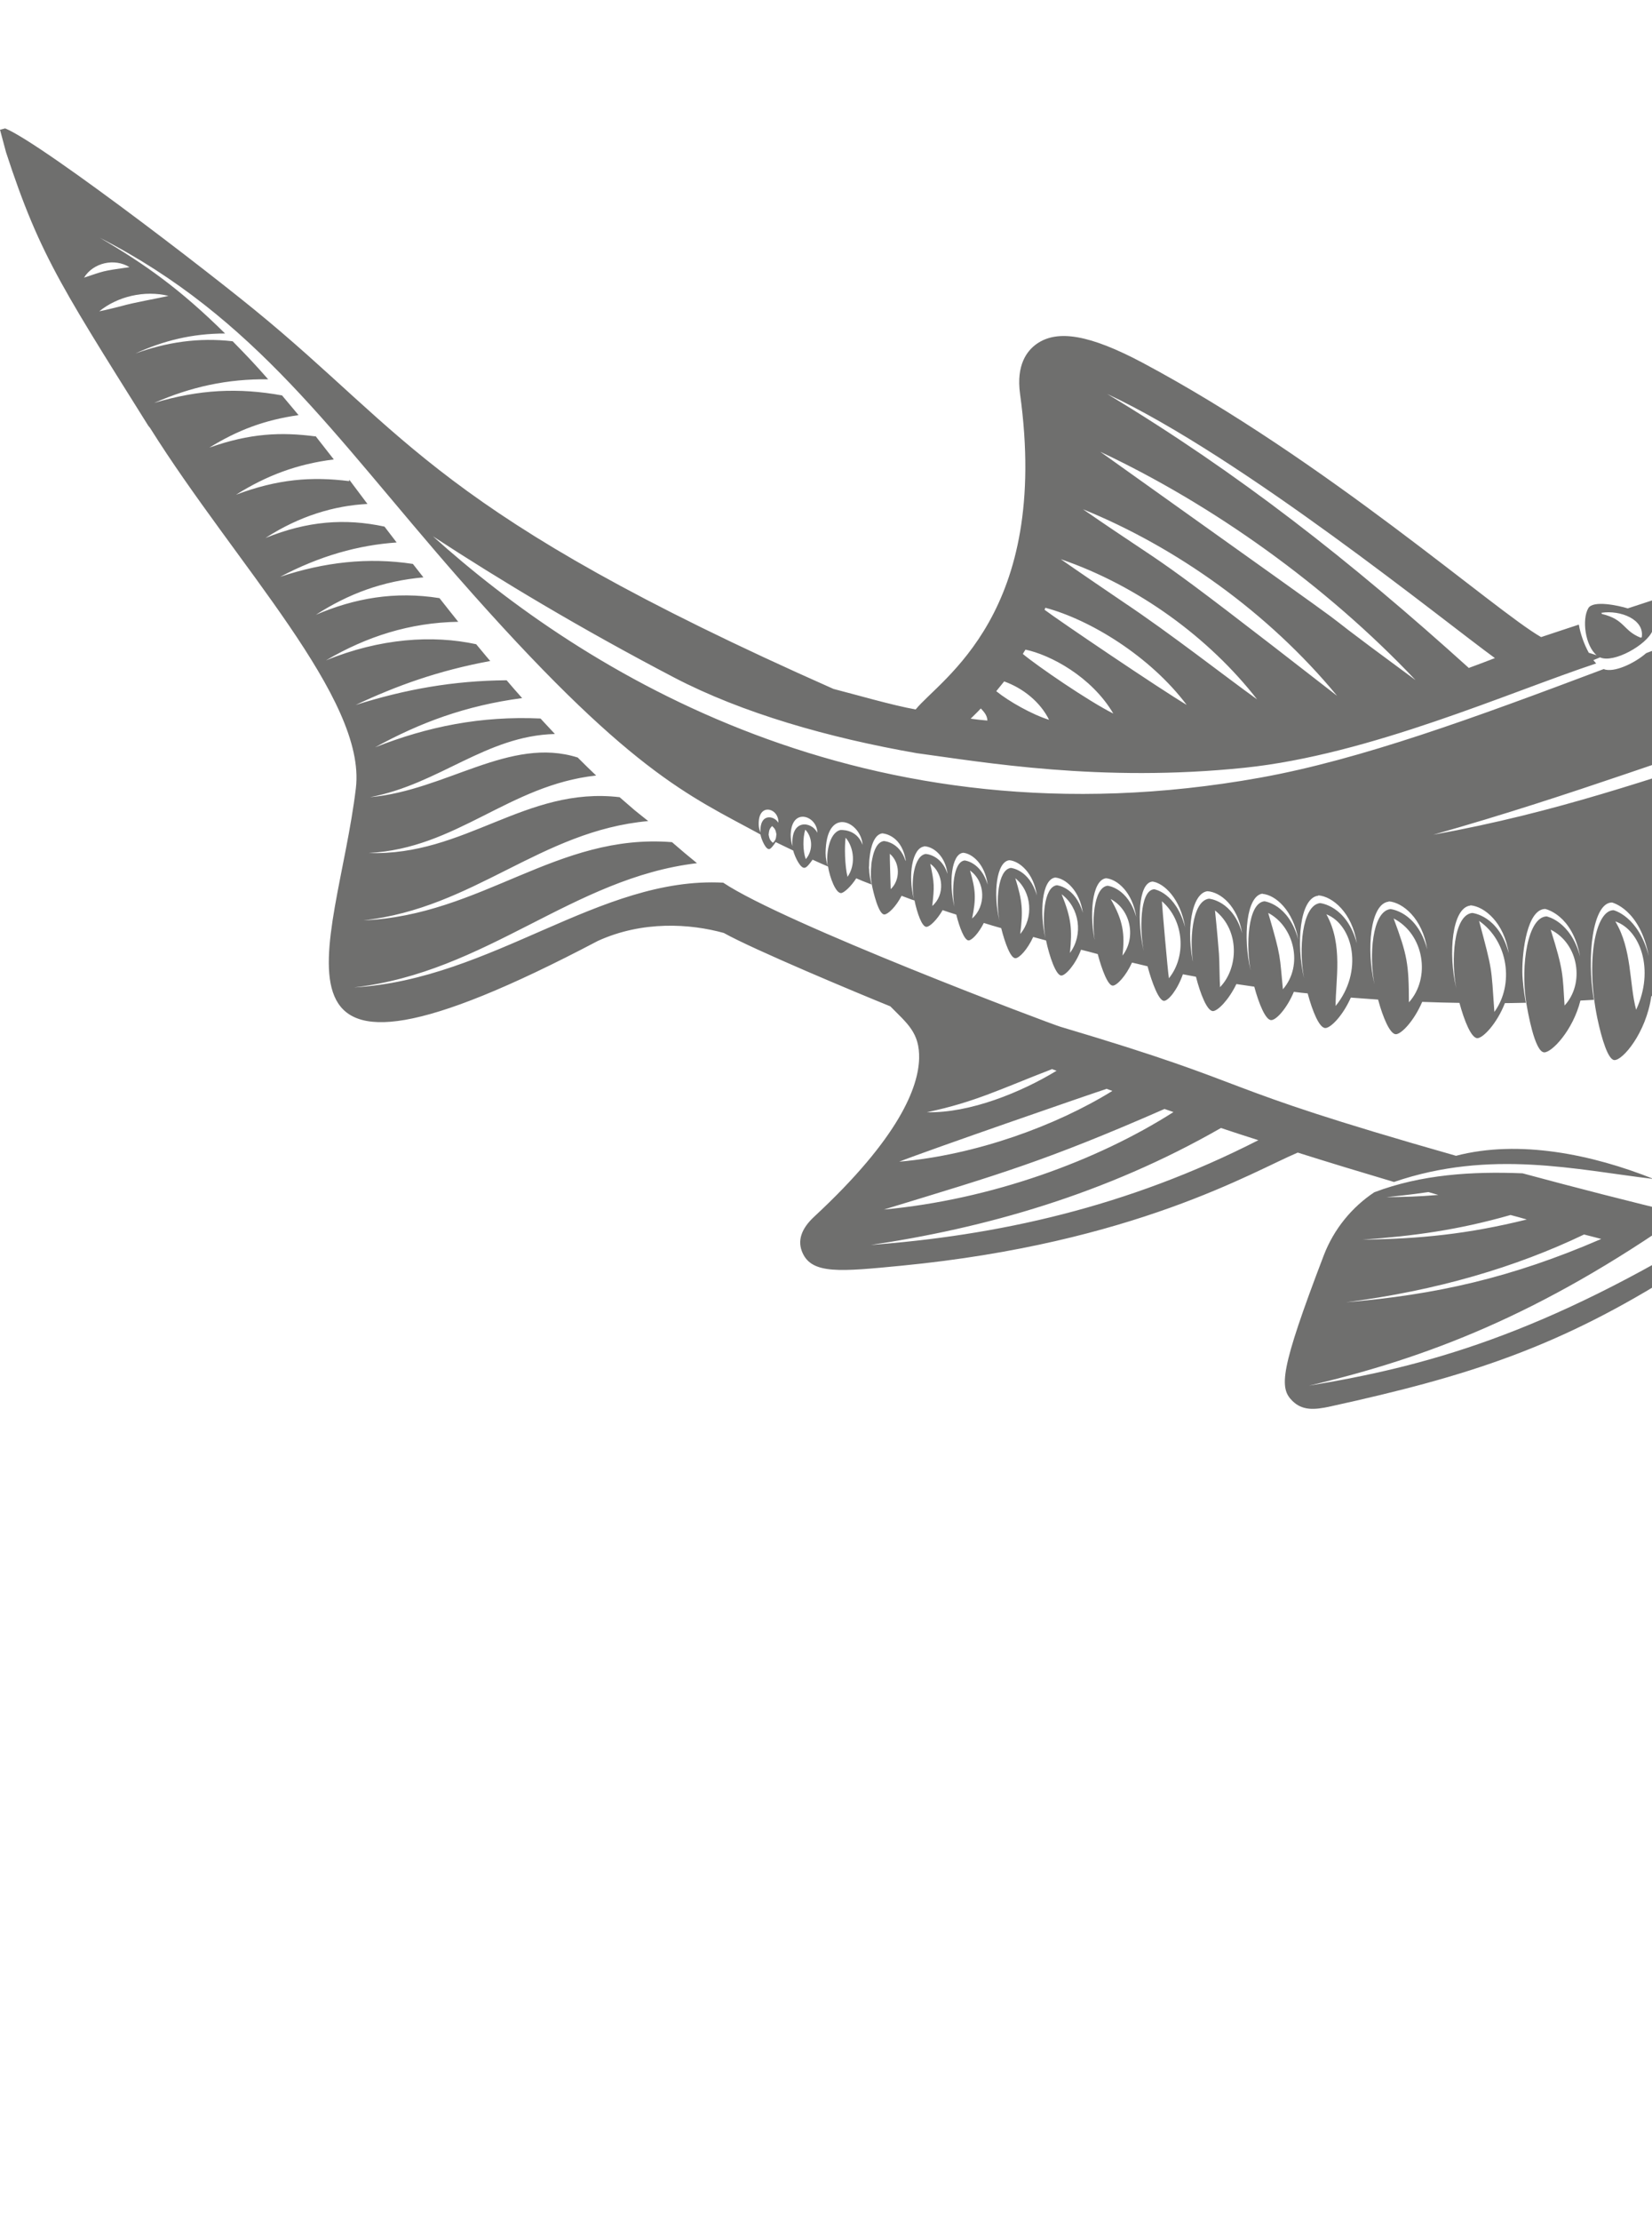 <svg width="96" height="129" viewBox="0 0 96 129" fill="none" xmlns="http://www.w3.org/2000/svg">
<g clip-path="url(#clip0_6_408)">
<path d="M8.72 24.852C13.689 32.778 21.299 40.564 20.681 45.768C19.558 55.145 13.787 65.671 34.745 54.643C37.343 53.461 40.097 53.639 42.06 54.182C43.806 55.157 49.839 57.676 51.738 58.444C52.71 59.433 53.451 59.97 53.411 61.48C53.367 63.129 52.279 66.058 47.309 70.664C46.554 71.367 46.325 72.066 46.636 72.76C47.193 74.013 48.83 73.852 52.401 73.505C65.912 72.189 72.808 68.037 75.414 66.937C77.218 67.508 79.091 68.075 81.006 68.644C86.625 66.722 91.644 67.945 96.101 68.471C92.526 67.042 88.281 66.167 84.61 67.123C69.691 62.877 73.8 63.247 61.617 59.628C60.999 59.446 45.53 53.613 42.027 51.262C34.847 50.882 28.627 56.879 20.564 57.346C28.295 56.468 33.253 50.99 40.503 50.13C40.025 49.745 39.54 49.333 39.051 48.909C32.344 48.375 28.018 53.156 21.116 53.451C27.572 52.734 31.395 48.254 37.668 47.684C36.627 46.852 37.108 47.251 36.006 46.297C30.532 45.654 27.017 49.733 21.427 49.537C26.561 49.272 29.546 45.599 34.642 45.039C34.288 44.703 33.987 44.409 33.571 43.993C29.628 42.746 25.909 45.908 21.503 46.297C25.532 45.537 28.236 42.73 32.247 42.627C31.976 42.339 31.72 42.06 31.409 41.728C27.953 41.571 24.871 42.189 21.796 43.401C24.422 41.962 27.046 40.981 30.342 40.542C30.286 40.488 29.483 39.565 29.44 39.507C26.351 39.53 23.557 40.029 20.665 40.943C23.056 39.816 25.486 38.943 28.488 38.388C28.306 38.174 28.329 38.209 27.672 37.414C25.152 36.867 22.096 37.062 18.944 38.351C21.294 36.971 23.81 36.158 26.629 36.111C26.277 35.678 25.895 35.184 25.539 34.737C22.944 34.323 20.6 34.742 18.359 35.704C20.276 34.468 22.261 33.742 24.605 33.531C24.396 33.267 24.203 33.014 23.994 32.751C21.389 32.352 18.831 32.649 16.283 33.498C18.581 32.286 20.814 31.659 23.049 31.505C22.723 31.065 22.989 31.438 22.344 30.583C20.047 30.089 17.858 30.259 15.429 31.243C17.404 29.964 19.436 29.364 21.353 29.267C20.684 28.377 20.445 28.053 20.295 27.857C20.295 27.857 20.287 27.929 20.29 27.942C18.107 27.666 16.123 27.823 13.715 28.732C15.485 27.619 17.262 26.949 19.398 26.682C19.039 26.223 18.68 25.764 18.321 25.305L18.331 25.344C16.346 25.085 14.533 25.154 12.164 25.997C13.796 24.991 15.356 24.392 17.348 24.109C17.185 23.916 17.059 23.756 16.389 22.964C13.851 22.506 11.577 22.616 8.956 23.401C11.106 22.464 13.202 22 15.583 22.028C14.824 21.163 14.34 20.654 13.52 19.819C11.529 19.589 9.677 19.877 7.867 20.529C9.5 19.786 11.152 19.371 13.08 19.368C10.458 16.781 8.437 15.352 5.803 13.809C14.859 18.447 19.357 25.236 26.558 33.465C36.571 44.883 40.03 46.19 44.191 48.462C44.235 48.728 44.509 49.389 44.723 49.305C44.8 49.284 44.947 49.106 45.074 48.905C45.123 48.934 46.044 49.367 46.093 49.395C46.201 49.797 46.541 50.497 46.789 50.389C46.893 50.361 47.049 50.166 47.221 49.926C47.522 50.067 47.82 50.196 48.118 50.324C48.217 50.95 48.578 51.935 48.905 51.862C49.086 51.813 49.455 51.478 49.759 51.008C50.011 51.121 50.136 51.171 50.646 51.367C50.556 51.031 50.508 50.697 50.505 50.476C50.487 50.411 50.496 50.339 50.504 50.267C50.508 50.128 50.509 49.975 50.532 49.802C50.6 49.173 50.799 48.468 51.266 48.398C51.266 48.398 52.317 48.435 52.607 49.829C52.621 49.881 52.639 49.945 52.626 50.004C52.269 48.879 51.358 48.845 51.358 48.845C50.985 48.903 50.788 49.359 50.689 49.871C50.659 50.018 50.629 50.165 50.629 50.317C50.606 50.545 50.607 50.754 50.609 50.919C50.615 51.043 50.63 51.205 50.663 51.377C50.734 51.746 51.053 53.146 51.404 53.107C51.609 53.094 52.073 52.651 52.391 52.024C53.209 52.332 52.931 52.227 53.143 52.294C53.291 53.004 53.572 53.845 53.845 53.827C54.037 53.818 54.456 53.414 54.778 52.856C55.04 52.952 55.311 53.032 55.57 53.115C55.751 53.844 56.044 54.626 56.291 54.615C56.482 54.606 56.872 54.196 57.171 53.602C57.505 53.707 57.851 53.809 58.181 53.901C58.394 54.746 58.721 55.657 59.01 55.649C59.231 55.645 59.708 55.143 60.04 54.416C60.295 54.486 60.533 54.547 60.788 54.618C60.976 55.525 61.366 56.67 61.681 56.655C61.928 56.644 62.496 56.02 62.82 55.156C63.146 55.235 63.46 55.317 63.79 55.409C64.029 56.303 64.38 57.25 64.669 57.242C64.903 57.234 65.424 56.692 65.782 55.903C65.928 55.933 66.226 56.006 66.686 56.118C66.953 57.115 67.347 58.12 67.64 58.125C67.89 58.127 68.416 57.501 68.739 56.581L69.499 56.725C69.75 57.712 70.147 58.73 70.492 58.721C70.778 58.7 71.401 58.075 71.848 57.15C72.193 57.196 72.542 57.256 72.888 57.302C73.155 58.299 73.551 59.261 73.879 59.243C74.169 59.235 74.782 58.571 75.188 57.601C75.462 57.639 75.719 57.667 75.99 57.692C76.267 58.728 76.674 59.729 77.028 59.703C77.344 59.688 78.04 58.974 78.498 57.936C79.022 57.976 79.546 58.016 80.083 58.052C80.361 59.088 80.777 60.073 81.122 60.064C81.45 60.045 82.175 59.282 82.645 58.185C83.361 58.215 84.086 58.229 84.811 58.243C85.092 59.291 85.503 60.306 85.86 60.293C86.201 60.271 86.991 59.435 87.452 58.257C88.06 58.246 87.316 58.266 88.668 58.236C88.568 57.708 88.471 56.984 88.465 56.445C88.454 55.212 88.755 52.814 89.789 52.787C89.789 52.787 91.371 53.098 91.819 55.546C91.267 53.487 89.878 53.221 89.878 53.221C88.789 53.249 88.351 56.017 88.69 58.216C88.781 58.761 89.181 61.083 89.731 61.116C90.167 61.138 91.404 59.849 91.84 58.108C92.099 58.094 92.359 58.08 92.619 58.066C92.193 55.543 92.55 52.422 93.672 52.413C93.672 52.413 95.298 52.782 95.812 55.531C95.213 53.193 93.764 52.86 93.764 52.86C92.711 52.864 92.135 55.794 92.823 59.135C93.084 60.37 93.451 61.534 93.806 61.564C94.288 61.602 95.659 59.985 95.962 57.85C96.273 57.822 96.588 57.807 96.9 57.779C97.212 59.305 97.918 61.475 98.468 61.453C99 61.422 100.424 59.638 100.631 57.459C100.738 57.445 100.836 57.446 100.943 57.431C101.3 59.126 102.085 61.539 102.677 61.519C103.268 61.499 104.795 59.48 104.939 57.013C105.156 56.996 105.37 56.967 105.572 56.941C105.497 56.558 105.433 56.215 105.399 55.932C105.244 54.475 105.302 50.962 106.756 50.794C107.837 50.893 109.465 52.15 109.977 54.789C109.984 54.814 109.988 54.827 109.995 54.853C109.367 52.357 107.838 51.309 106.858 51.225C105.348 51.394 105.292 55.225 105.581 56.924C105.783 58.091 106.738 61.916 107.586 61.869C108.285 61.834 110.203 59.308 110.18 56.372C110.423 56.348 110.65 56.315 110.89 56.279C110.53 54.363 110.538 50.253 112.103 50.083C113.289 50.21 114.988 51.683 115.5 54.474C114.692 51.305 112.791 50.579 112.192 50.517C111.046 50.644 110.755 52.873 110.779 54.671C110.78 55.142 110.813 55.578 110.852 55.928C110.887 56.266 110.965 56.661 111.029 57.005C111.44 59.004 112.399 61.911 113.089 61.893C113.846 61.871 115.927 58.968 115.683 55.675C116.501 55.567 116.877 55.521 117.108 55.501C117.531 57.497 118.519 60.563 119.199 60.561C119.879 60.56 121.624 58.01 121.537 54.939C122.007 54.882 122.465 54.829 122.932 54.759C122.876 54.552 122.847 54.338 122.811 54.153C122.777 54.024 122.771 53.9 122.753 53.78C122.728 53.634 122.712 53.472 122.696 53.31C122.522 51.469 122.609 48.531 123.856 48.419C124.935 48.56 126.624 49.995 127.203 52.879C127.209 52.905 127.216 52.931 127.223 52.957C127.199 52.866 127.234 52.996 127.203 52.879C126.207 49.163 123.961 48.863 123.961 48.863C122.812 48.976 122.649 51.476 122.764 53.305C122.789 53.604 122.814 53.903 122.841 54.159C122.848 54.185 122.855 54.211 122.858 54.224C122.874 54.386 122.906 54.558 122.945 54.756C122.966 54.833 122.983 54.898 122.991 54.979C123.398 56.966 124.445 60.197 125.15 60.188C125.843 60.183 127.685 57.427 127.436 54.218C127.907 54.162 128.365 54.108 128.839 54.065C128.807 53.948 128.793 53.841 128.774 53.721C128.688 53.245 128.665 53.001 128.65 52.741C128.497 50.77 128.731 47.293 130.347 47.055C131.782 47.128 133.697 48.683 134.234 51.62C133.221 47.631 130.435 47.489 130.435 47.489C128.94 47.709 128.623 50.722 128.715 52.724C128.724 53.068 128.752 53.38 128.797 53.701C128.838 54.01 128.885 54.288 128.951 54.59C129.4 56.732 130.441 59.839 131.256 59.773C132.084 59.704 134.348 56.808 134.432 53.496C134.948 53.455 135.465 53.413 135.981 53.372C135.733 51.565 135.839 47.248 137.655 46.984C139.065 47.064 141.084 48.591 141.666 51.696C140.618 47.578 137.76 47.427 137.76 47.427C136.359 47.636 135.97 50.225 135.985 52.247C135.989 53.301 136.082 53.956 136.255 54.756C136.708 56.966 137.802 60.17 138.63 60.101C139.514 60.031 141.987 56.829 141.887 53.247C142.261 53.244 142.609 53.248 142.97 53.248C142.792 51.547 142.978 46.959 144.64 46.944C144.64 46.944 146.996 47.451 147.794 51.414C146.925 47.858 144.745 47.388 144.745 47.388C143.486 47.406 143.063 50.073 143.019 52.083C142.96 54.764 144.119 59.866 144.994 59.923C145.773 59.978 148.126 57.002 148.051 53.358C148.445 53.377 148.839 53.397 149.216 53.407C149.08 51.708 149.297 47.389 150.916 47.372C150.916 47.372 153.272 47.879 154.071 51.842C153.201 48.286 151.021 47.816 151.021 47.816C149.513 47.831 149.276 51.559 149.292 53.067C149.313 55.324 150.395 60.294 151.271 60.35C152.049 60.406 154.402 57.43 154.328 53.786C154.598 53.81 154.869 53.835 155.126 53.863C155.109 52.091 155.627 47.498 157.345 47.592C157.345 47.592 159.541 48.225 160.253 51.865C159.45 48.61 157.437 48.039 157.437 48.039C155.888 47.955 155.286 51.766 155.214 53.881C155.155 55.993 155.887 61.209 156.809 61.337C157.631 61.45 160.287 58.517 160.512 54.696C160.851 54.772 161.187 54.834 161.497 54.904C161.457 53.097 161.986 48.389 163.718 48.48C163.718 48.48 165.913 49.113 166.625 52.753C165.822 49.498 163.81 48.927 163.81 48.927C162.121 48.839 160.901 53.87 162.112 59.736C162.392 61.09 162.768 62.183 163.185 62.238C163.918 62.333 166.18 59.95 166.769 56.656C167.391 54.213 169.217 52.586 170.532 51.692C168.74 53.033 167.961 54.629 167.523 56.62C166.42 62.606 168.683 67.634 175.309 69.259C175.807 70.444 176.347 71.424 176.94 72.084C177.97 73.237 178.78 74.033 179.526 74.638L178.748 74.791C169.522 81.538 164.8 91.935 146.4 96.504C155.754 93.498 162.108 88.881 167.696 82.596C160.904 87.65 154.11 90.677 146.574 92.905C154.976 89.974 161.722 86.403 169.607 79.419C158.932 85.832 153.3 87.758 147.42 89.278C153.562 87.341 159.372 84.937 170.699 77.073C162.601 81.657 155.373 84.205 147.367 86.128C155.439 83.674 162.697 80.618 170.972 75.14C163.538 78.422 157.154 80.286 148.068 81.388C156.188 79.892 163.554 77.599 171.534 73.199C165.608 75.786 158.174 78.083 149.636 79.524C157.202 77.719 164.033 75.347 171.097 71.72C166.562 73.338 162.782 74.253 158.847 75.002C162.13 73.942 165.158 72.812 168.729 71.119C162.714 73.12 152.756 76.301 150.18 77.463C138.688 78.392 116.856 74.762 104.281 72.011C102.864 71.697 101.477 71.389 100.099 71.064C89.592 77.585 82.676 79.383 76.071 80.472C82.95 78.851 89.509 76.344 97.804 70.527C94.673 69.77 91.574 68.977 88.477 68.141C85.558 68.021 82.595 68.204 79.862 69.242C78.566 70.103 77.517 71.369 76.928 72.901C74.35 79.643 74.343 80.602 75.1 81.357C75.666 81.913 76.342 81.899 77.336 81.674C85.332 79.92 90.601 78.245 97.564 73.825C98.035 74.393 98.558 74.947 98.999 75.037C99.612 75.15 101.178 74.522 102.169 74.076C102.613 74.179 103.054 74.269 103.498 74.373C104.285 75.397 105.815 77.013 106.51 77.174C107.075 77.314 108.787 76.397 109.949 75.711C110.608 75.84 111.267 75.969 111.913 76.101C112.857 77.347 114.342 79.211 114.743 79.256C115.131 79.305 116.732 78.029 117.761 77.157C118.299 77.249 118.837 77.34 119.372 77.419C120.168 78.524 121.36 80.023 121.966 80.055C122.529 80.084 124.042 78.999 124.986 78.274C125.42 78.338 125.837 78.393 126.254 78.448C127.123 79.672 128.653 80.928 128.653 80.928C129.064 81.012 130.367 79.969 131.363 79.077C132.207 79.171 133.034 79.254 133.819 79.335C134.505 80.442 135.282 81.788 135.891 81.834C136.474 81.885 137.69 80.727 138.629 79.726C139.407 79.781 140.139 79.821 140.846 79.867C141.387 80.749 142.096 81.684 142.813 81.769C143.673 81.872 145.332 81.177 146.699 80.27C146.452 80.849 146.534 81.05 146.606 82.099C146.663 83.555 146.718 86.968 146.074 88.917C144.388 94.018 143.005 97.456 145.453 97.841C149.046 98.404 164.731 93.439 177.02 77.613L182.105 76.598C183.487 76.991 188.895 77.235 192.173 76.62C191.142 76.813 209.633 71.082 209.661 71.032C210.97 70.529 213.015 70.134 214.547 69.792C216.643 69.328 232.303 68.31 235.485 67.86C235.757 67.787 236.029 67.714 236.301 67.641C235.984 68.892 236.053 70.081 236.414 71.275C236.503 70.002 236.851 68.812 237.762 67.708C237.185 69.75 237.227 71.82 237.678 73.92C237.812 71.053 238.738 68.709 240.136 66.933C240.17 68.201 240.407 69.136 240.775 70.148C240.971 69.013 241.283 68.055 241.862 67.053C242.018 67.275 242.078 67.342 242.246 67.505C242.277 66.998 242.381 66.609 242.659 66.146C244.446 65.251 245.666 63.383 244.426 61.967C243.04 60.159 220.341 51.947 210.744 43.221C207.534 40.306 196.322 33.734 193.035 32.755C190.762 32.768 189.435 33.72 186.866 35.63C187.876 34.429 188.778 33.341 189.924 32.437C189.643 32.374 189.434 32.319 189.329 32.291C185.067 30.421 177.656 27.883 170.05 26.118C170.876 26.716 171.898 27.941 172.531 28.798C172.1 28.331 171.641 27.913 171.203 27.572C170.181 26.763 169.515 26.4 168.239 26.923C167.499 27.218 166.826 27.759 166.309 28.37C166.855 27.349 167.77 26.105 168.898 25.858C165.637 25.136 161.957 24.456 158.024 23.97C158.705 24.439 159.496 25.213 160.055 25.799C159.458 25.279 158.225 24.304 157.512 24.079C157.271 24.005 156.673 24.415 156.088 25.03C156.421 24.51 156.739 24.092 157.008 23.853C154.033 23.526 150.921 23.305 147.75 23.281C147.628 23.188 147.51 23.109 147.388 23.017C146.378 22.302 145.476 21.836 145.32 22.031C144.944 22.492 144.642 22.92 144.388 23.321C143.936 24.067 143.677 24.705 143.592 25.269C143.563 25.471 143.543 25.657 143.546 25.823C143.547 25.878 143.551 25.946 143.552 26.002C143.538 25.95 143.538 25.894 143.533 25.826C143.514 25.651 143.517 25.456 143.537 25.27C143.572 24.678 143.747 24.034 144.086 23.332C142.133 23.398 140.175 23.548 138.224 23.779C137.855 23.489 137.438 23.227 137.057 22.995C136.085 22.423 135.184 22.068 135.073 22.223C134.902 22.463 134.599 23.043 134.38 23.727C134.312 23.939 134.26 24.161 134.209 24.383C133.019 24.605 132.271 24.764 129.76 25.339C128.764 24.676 127.183 24.267 126.258 24.182C125.831 24.144 125.549 24.178 125.512 24.299C125.442 24.609 125.467 25.477 125.595 26.317C125.682 26.848 125.909 28.009 126.392 28.254C126.828 28.484 128.244 28.382 129.323 27.954C129.901 27.73 130.567 27.316 130.651 26.697C131.667 28.52 127.454 29.371 126.536 28.896C126.454 28.848 126.377 28.771 126.294 28.669C125.902 28.136 125.619 26.976 125.484 26.318C123.975 26.695 122.466 27.072 120.987 27.454C120.091 26.39 117.499 25.835 117.045 26.054C117.045 26.054 116.571 27.499 116.856 28.561C116.984 29.04 117.271 29.435 117.826 29.592C119.424 30.066 121.222 29.473 121.298 28.356C121.348 28.44 121.385 28.527 121.409 28.618C121.593 29.304 121.179 29.831 120.537 30.128C119.847 30.452 118.905 30.51 118.065 30.277C117.526 30.13 117.022 29.752 116.791 28.578C115.587 28.901 114.416 29.243 113.241 29.571C112.742 28.747 110.831 27.83 109.794 27.844C109.437 27.857 109.188 27.965 109.134 28.229C108.814 29.675 109.759 32.114 111.119 32.013C112.246 31.92 113.349 31.166 113.412 30.261C113.965 31.237 112.975 32.363 111.605 32.633C111.501 32.66 111.381 32.679 111.27 32.681C110.413 32.744 109.68 31.511 109.345 30.726C108.433 30.998 107.533 31.267 106.647 31.532C105.526 30.667 103.216 30.384 102.563 30.434C102.327 30.691 102.388 31.799 102.635 32.774C102.816 33.447 103.076 34.057 103.398 34.221C104.139 34.605 107.118 34.071 107.265 32.699C107.342 32.831 107.389 32.957 107.398 33.094C107.442 33.415 107.343 33.719 107.117 33.96C106.322 34.881 104.142 35.187 103.529 34.866C103.158 34.674 102.788 33.76 102.515 32.792C101.758 33.023 101.018 33.263 100.277 33.503C99.165 32.718 96.903 32.617 96.662 32.959C96.275 33.535 97.24 35.843 97.925 36.326C98.543 36.771 100.789 35.933 100.888 34.644C101.122 35.053 101.078 35.509 100.812 35.913C100.915 35.886 101.019 35.858 101.106 35.821C101.252 35.587 101.363 35.224 101.45 34.979C101.606 35.201 101.659 35.45 101.63 35.652C101.989 35.542 102.358 35.416 102.717 35.306C102.352 35.445 101.97 35.575 101.605 35.715C101.493 36.23 101.11 36.611 100.576 36.587C100.732 36.393 100.933 36.158 101.062 35.916C100.946 35.947 100.836 36.004 100.723 36.048C100.083 36.872 98.647 37.312 98.109 37.012C97.288 37.316 96.467 37.619 95.662 37.931C94.977 38.532 93.767 39.092 93.19 38.858C85.652 41.696 79.068 44.113 73.23 45.164C50.244 49.296 33.883 38.997 25.16 31.147C29.063 33.696 33.711 36.489 39.167 39.344C43.136 41.416 48.155 42.847 53.266 43.74C57.125 44.261 63.954 45.456 72.326 44.587C79.603 43.831 87.682 40.209 92.756 38.53C92.699 38.476 92.653 38.405 92.593 38.337L92.981 38.178C93.77 38.536 95.687 37.453 96.024 36.641C96.216 36.839 96.331 37.059 96.1 37.44C96.698 37.238 97.299 37.049 97.91 36.843C97.54 36.443 97.056 35.518 96.709 34.639C95.995 34.873 95.28 35.106 94.591 35.332C94.032 35.162 92.573 34.846 92.298 35.322C91.919 35.978 92.117 37.494 92.78 38.051L92.326 37.91C92.054 37.413 91.836 36.806 91.749 36.274C90.995 36.517 90.271 36.767 89.556 37C86.87 35.471 77.066 26.746 66.382 21.059C63.357 19.455 61.462 19.116 60.247 19.969C59.675 20.372 59.048 21.193 59.275 22.867C61.048 35.646 54.672 39.408 53.21 41.202C51.84 40.958 49.762 40.349 48.436 40.01C25.381 29.797 23.745 25.295 14.793 17.993C10.781 14.724 -0.511 6.147 -0.071 7.528C2.111 14.479 3.184 16.052 8.618 24.727M93.081 35.653L93.064 35.588C94.157 35.42 95.581 35.969 95.403 37.016L95.338 37.033C94.297 36.618 94.446 35.981 93.081 35.653ZM85.343 38.781C78.478 32.585 71.989 27.482 64.345 22.882C72.214 26.561 83.961 36.112 86.871 38.219C86.419 38.396 85.902 38.59 85.346 38.794M82.259 39.497C73.01 32.69 84.421 40.833 63.94 26.238C70.466 29.306 77.031 33.972 82.259 39.497ZM62.932 29.575C68.322 31.767 73.676 35.537 77.702 40.412C66.114 31.401 68.535 33.445 62.932 29.575ZM65.313 34.989C65.059 34.821 62.342 32.967 61.641 32.475C66.148 34.015 70.281 37.058 73.052 40.617C71.249 39.324 68 36.781 65.313 34.989ZM60.705 35.404C60.705 35.404 60.74 35.326 60.746 35.296C63.346 35.987 66.829 38.108 68.96 40.937C67.443 40.039 61.562 36.063 60.693 35.408M59.438 37.978C59.486 37.896 59.533 37.814 59.593 37.728C61.019 38.026 63.424 39.283 64.696 41.441C63.237 40.708 60.296 38.692 59.438 37.978ZM57.894 40.141C58.041 39.963 58.197 39.768 58.353 39.574C59.442 39.962 60.448 40.761 60.963 41.803C59.995 41.507 58.623 40.736 57.894 40.141ZM56.396 41.749C56.582 41.561 56.793 41.366 56.997 41.144C57.173 41.333 57.365 41.532 57.38 41.847C57.025 41.817 56.696 41.78 56.393 41.737M100.387 34.847L100.323 34.865C99.438 34.255 98.957 33.343 97.65 33.541L97.633 33.476C98.835 32.835 100.675 33.591 100.387 34.847ZM106.624 32.899C106.597 33.058 106.49 33.226 106.338 33.281L106.298 33.236C106.338 33.073 106.269 32.869 105.957 32.689C105.468 32.417 104.898 31.793 103.413 31.067L103.438 31.004C104.328 31.168 105.392 31.563 106.091 31.945C106.43 32.173 106.702 32.517 106.64 32.908M113.057 30.078C113.084 30.335 113.021 30.616 112.783 30.763L112.717 30.725C112.697 30.494 112.599 30.285 112.467 30.153C112.463 30.14 112.05 29.738 111.994 29.683C111.733 29.434 111.327 29.113 110.66 28.695C110.358 28.498 110.135 28.391 110.135 28.391L110.16 28.329C110.802 28.448 111.342 28.651 111.92 28.94C112.369 29.166 112.746 29.329 112.944 29.706C113.035 29.89 113.052 29.955 113.057 30.078ZM120.557 28.804L120.493 28.822L120.42 28.758C120.408 28.609 120.294 28.445 120.141 28.389C119.901 28.272 119.819 28.225 119.63 27.984C119.344 27.644 118.962 27.358 118.585 27.14C118.401 27.023 118.138 26.871 117.811 26.737L117.825 26.636C118.046 26.632 118.212 26.629 118.44 26.652C118.824 26.687 119.255 26.794 119.786 27.013C120.421 27.259 120.589 27.422 120.743 27.686C120.743 27.686 120.824 27.831 120.831 27.857C121.012 28.377 120.771 28.72 120.554 28.791M129.935 27.235L129.87 27.253L129.798 27.189C129.798 27.189 129.789 27.052 129.772 26.988C129.724 26.862 129.641 26.759 129.539 26.689C129.519 26.667 129.371 26.581 129.351 26.559C129.171 26.455 128.937 26.254 128.797 26.097C128.576 25.892 128.507 25.842 128.434 25.778C128.105 25.533 127.773 25.33 127.468 25.176C127.176 25.018 126.894 24.9 126.662 24.809C126.541 24.772 126.462 24.738 126.462 24.738L126.477 24.637C126.727 24.639 126.961 24.632 127.248 24.666C127.594 24.712 127.636 24.715 127.77 24.748C128.122 24.82 128.472 24.935 128.908 25.11C129.14 25.2 129.441 25.341 129.658 25.477C130.431 25.978 130.494 26.989 129.945 27.219M83.581 69.397C82.386 69.496 81.587 69.516 80.562 69.526C81.007 69.477 81.861 69.4 83.009 69.231C83.039 69.237 83.535 69.382 83.581 69.397ZM88.724 70.823C85.288 71.674 82.502 71.949 79.183 71.992C82.113 71.789 84.75 71.43 87.779 70.562C88.093 70.645 88.406 70.728 88.724 70.823ZM78.161 75.638C83.502 74.956 88.103 73.584 92.052 71.694C92.378 71.773 92.708 71.865 93.051 71.953C87.841 74.21 83.415 75.201 78.174 75.634M101.5 73.34C101.11 74.11 100.176 74.666 99.28 74.587C99.807 74.168 100.983 73.534 101.5 73.34ZM108.576 74.885C108.236 75.74 107.316 76.347 106.419 76.365C106.873 75.938 108.05 75.151 108.576 74.885ZM116.705 76.787C116.566 77.616 115.843 78.337 115.036 78.484C115.372 77.977 116.178 77.151 116.705 76.787ZM123.708 78.061C123.688 78.816 123.023 79.494 122.269 79.529C122.558 79.105 123.3 78.351 123.708 78.061ZM130.262 78.387C130.354 79.195 129.73 79.973 128.958 80.097C129.179 79.732 130.026 78.645 130.262 78.387ZM137.728 79.162C137.635 80.159 136.777 80.999 135.807 81.106C135.884 81.03 136.518 80.444 137.189 79.737C137.265 79.661 137.629 79.258 137.732 79.175M145.587 79.277C145.284 80.219 144.278 80.918 143.268 80.828C143.622 80.595 144.092 80.33 144.394 80.11L145.587 79.277ZM164.22 59.42C165.284 55.985 165.353 53.857 164.225 50.218C167.082 52.491 167.051 57.191 164.22 59.42ZM158.793 57.655C158.968 53.389 158.777 52.677 157.805 49.204C160.509 51.214 160.817 55.267 158.793 57.655ZM152.56 57.34C152.769 53.718 152.702 52.792 151.511 49.072C154.168 50.858 154.737 54.897 152.56 57.34ZM146.034 57.174C146.892 53.641 146.617 51.424 145.084 48.241C148.235 50.005 148.761 54.764 146.034 57.174ZM140.128 56.522C140.319 53.195 139.884 51.313 138.047 48.392C141.257 49.599 142.306 53.981 140.128 56.522ZM132.332 56.279C132.818 53.068 132.252 50.694 131.169 48.416C134.008 49.737 134.63 54.234 132.332 56.279ZM127.232 53.871C127.313 54.793 127.245 55.782 126.733 56.669C126.543 56.998 126.457 57.09 126.269 57.321L126.233 56.304C126.225 56.222 126.213 56.128 126.218 56.044C126.232 55.679 126.121 55.265 126.104 54.839C126.014 53.934 125.478 51.829 125.068 51.078L124.548 49.913C125.895 50.537 126.547 51.417 127.07 52.956C127.139 53.16 127.182 53.218 127.239 53.897M114.357 58.806C114.357 58.806 114.364 58.679 114.383 58.438C114.5 57.629 114.395 56.464 114.388 56.23C114.369 55.846 114.317 55.444 114.199 55.004C114.105 54.654 114.138 54.673 114.048 54.336C113.867 53.663 113.228 51.794 112.398 51.392C114.134 51.343 116.396 55.539 114.357 58.806ZM109.531 56.49C109.437 57.64 108.957 58.282 108.788 58.535C108.883 55.831 108.667 54.612 107.349 52.023C108.321 52.595 108.951 53.287 109.42 54.883C109.486 55.129 109.581 55.95 109.531 56.49ZM95.078 58.642C94.668 57.114 94.85 55.15 93.869 53.512C95.318 53.998 96.164 56.325 95.078 58.642ZM90.918 58.397C90.806 56.581 90.861 56.372 90.112 53.991C91.761 54.812 92.093 57.138 90.918 58.397ZM104.906 35.552C105.768 35.196 107.083 34.871 107.686 33.96C108.012 33.47 108.12 32.886 107.892 32.295C108.776 33.266 108.177 35.536 104.893 35.555M111.467 33.155C112.201 32.889 113.388 32.557 113.92 31.693C114.253 31.174 114.269 30.559 114.1 30.188C115.038 31.047 114.195 33.34 111.454 33.159M118.343 31.105C118.343 31.105 118.433 31.081 118.596 31.065C119.433 30.979 119.903 30.867 120.123 30.808C120.657 30.679 121.235 30.399 121.592 30.026C121.778 29.837 121.898 29.611 121.988 29.379C122.106 29.042 122.116 28.664 122.057 28.444C122.022 28.315 122.019 28.302 121.994 28.211C122.973 29.378 121.882 31.78 118.359 31.114M127.576 29.672C127.777 29.645 128.527 29.542 128.634 29.527C131.743 29.166 132.064 26.998 131.037 26.066C132.647 26.842 132.193 30.378 127.576 29.672ZM139.201 25.766C139.173 25.87 139.123 25.995 139.034 26.074C138.947 26.167 138.847 26.207 138.776 26.199L138.725 26.115C138.725 26.115 138.722 26.102 138.724 26.06C138.72 25.992 138.71 25.953 138.683 25.905C138.652 25.843 138.596 25.789 138.531 25.751C138.514 25.741 138.383 25.666 138.353 25.66C138.166 25.529 138.12 25.514 137.939 25.355C137.537 24.893 138.002 25.435 137.408 24.72C137.192 24.486 137.013 24.284 136.821 24.086C136.534 23.788 136.613 23.878 136.338 23.577C136.047 23.266 135.825 23.062 135.825 23.062L135.886 22.976C136.292 23.145 136.6 23.312 136.872 23.447C137.184 23.628 137.283 23.684 137.717 23.957C138.203 24.27 137.598 23.877 138.322 24.35C138.568 24.492 138.782 24.671 138.929 24.909C139.026 25.063 139.086 25.13 139.147 25.308C139.186 25.451 139.227 25.606 139.188 25.769M134.729 27.256C134.608 27.066 134.516 26.827 134.47 26.603C134.436 26.474 134.411 26.328 134.398 26.178C134.436 26.321 134.501 26.456 134.59 26.585C134.661 26.691 134.744 26.794 134.895 26.892C136.156 27.817 139.703 27.227 139.883 25.93C139.92 26.017 139.958 26.104 139.991 26.178C140.548 27.945 135.659 28.658 134.754 27.249M140.917 26.111C141.01 27.029 140.477 27.783 139.727 28.248C138.571 28.905 137.452 28.718 136.93 28.636C136.539 28.575 136.075 28.449 135.7 28.341C135.7 28.341 135.827 28.349 136.051 28.358C137.181 28.43 137.752 28.388 138.206 28.322C139.076 28.2 140.056 27.715 140.44 26.919C140.625 26.522 140.656 26.07 140.602 25.765C140.562 25.512 140.446 25.182 140.267 24.98C140.148 24.846 140.131 24.836 140.022 24.741C140.022 24.741 140.055 24.76 140.105 24.788C140.357 24.901 140.694 25.227 140.838 25.66C140.876 25.803 140.911 25.932 140.933 26.12M149.162 27.205L149.086 27.128C149.231 26.423 148.686 26.152 148.209 25.406C148.169 25.361 147.902 24.988 147.899 24.976C147.48 24.449 147.033 23.972 146.548 23.506C146.283 23.244 146.009 22.998 145.867 22.883L145.928 22.797C145.928 22.797 146.006 22.832 146.163 22.901C146.534 23.093 146.724 23.181 147.072 23.393C147.105 23.412 147.138 23.431 147.171 23.45C147.789 23.839 148.422 24.336 148.926 24.77C150.093 25.706 149.903 26.965 149.162 27.205ZM146.312 29.204C145.276 28.912 144.007 27.906 143.724 26.33C143.953 27.601 145.141 28.254 146.174 28.533C147.869 29.008 150.386 27.834 150.507 26.525C151.332 28.205 148.167 29.706 146.308 29.191M144.558 28.924C148.242 31.434 152.503 28.225 151.169 26.043C153.265 28.27 147.91 32.425 144.558 28.924ZM161.379 30.274L161.329 30.19C161.667 29.586 161.087 28.978 160.765 28.551C160.244 27.747 159.541 26.575 157.728 24.882L157.788 24.796C158.507 25.2 159.397 25.725 160.633 26.921C161.123 27.4 161.696 27.885 161.948 28.511C162.362 29.538 161.846 30.204 161.379 30.274ZM158.635 32.258C156.799 31.931 154.735 30.236 154.694 28.789C155.2 30.056 156.925 31.314 158.501 31.6C160.337 31.927 162.818 30.984 162.843 29.521C163.63 31.475 160.631 32.611 158.648 32.254M158.591 32.714C159.446 32.693 160.156 32.752 161.193 32.586C163.639 32.18 164.492 30.133 163.455 28.801C165.113 30.12 164.023 33.978 158.581 32.73M173.93 31.379C174.061 32.024 173.917 32.729 173.353 33.061L173.268 33C173.337 32.274 173.083 31.843 172.77 31.246C172.165 29.868 171.248 28.726 170.096 27.688L170.156 27.603C171.091 28.088 171.736 28.526 172.556 29.36C173.357 30.173 173.812 30.731 173.943 31.376M165.492 31.586C166.637 34.305 174.846 35.936 174.458 32.057C176.064 37.011 165.598 34.986 165.492 31.586ZM171.951 36.115C170.831 36.234 169.629 35.891 168.625 35.563C169.414 35.657 169.274 35.653 170.257 35.75C174.374 36.146 176.227 33.012 174.758 30.741C176.509 32.562 175.204 35.771 171.948 36.102M182.6 32.401C181.111 31.038 179.322 29.852 178.715 29.764C178.715 29.764 178.317 29.829 177.841 30.179C178.102 29.651 178.37 29.149 178.522 28.886C179.125 28.96 181.009 30.607 182.6 32.401ZM183.81 35.88L183.726 35.93C181.933 34.675 182.039 32.843 179.769 30.953L179.817 30.871C180.689 31.276 181.533 31.785 182.847 33.376C183.473 34.054 183.832 35.083 183.813 35.892M179.41 37.433C178.047 36.799 176.879 35.239 176.705 33.759C177.1 35.027 178.106 36.242 179.276 36.775C181.068 37.613 184.767 37.33 184.832 35.55C185.759 37.925 181.39 38.346 179.423 37.43M180.98 39.303C179.616 39.03 178.341 38.261 177.25 37.554C178.806 38.233 179.717 38.683 181.041 38.911C185.05 39.627 187.008 35.953 184.798 34.13C187.423 35.689 185.528 40.221 180.963 39.293M196.825 56.846C191.796 56.57 189.169 53.707 187.292 52.086C188.322 52.254 189.246 52.437 189.955 52.65C191.853 54.501 194.755 55.957 196.825 56.846ZM203.458 50.836C191.459 46.404 199.017 49.125 191.405 46.668C195.691 46.658 200.113 48.193 203.458 50.836ZM206.4 44.566C202.552 43.362 198.059 40.888 194.981 38.257C198.216 39.611 203.563 42.578 206.4 44.566ZM209.931 55.361C208.637 55.194 206.589 54.438 205.563 53.769C207.098 53.386 208.965 54.037 209.931 55.361ZM214.361 53.299C213.672 52.595 212.978 51.352 212.738 50.403C213.998 50.704 214.754 52.125 214.361 53.299ZM211.824 69.523C213.286 68.659 214.156 68.385 215.822 67.869C214.553 69.347 213.383 69.591 211.824 69.523ZM174.016 52.16C181.172 49.396 188.275 56.791 185.251 63.583C186.659 61.069 186.625 58.455 185.524 55.849C185.214 55.155 184.873 53.678 182.491 51.985C183.12 52.108 184.739 52.451 185.329 52.737C185.355 52.73 185.477 52.823 185.559 52.87C188.241 54.594 191.588 57.555 197.178 56.973C198.413 57.489 199.266 57.774 199.266 57.774C199.266 57.774 199.627 56.997 200.747 56.461C200.893 56.491 201.057 56.531 201.204 56.561C202.894 54.581 205.828 54.864 207.705 56.637C210.589 59.32 208.704 63.059 205.306 63.428C207.497 63.577 209.326 62.323 210.029 60.441C210.303 61.464 210.268 62.265 210.268 62.265C211.37 62.803 218.141 63.833 221.028 64.198C221.405 64.36 221.811 64.529 222.23 64.694C219.763 65.328 214.07 65.784 213.362 66.043C210.802 66.952 208.723 68.05 206.871 69.268C205.667 70.215 196.553 73.129 192.501 74.117C189.229 73.662 185.901 73.207 183.132 70.175C182.684 69.698 183.042 70.101 182.196 69.065C183.869 72.669 186.488 73.481 190.125 74.365C189.972 74.365 189.803 74.355 189.647 74.341C185.787 72.988 183.689 72.565 182.111 71.544C183.445 73.366 185.248 74.604 186.535 75.161C186.275 75.12 186.023 75.062 185.772 75.005C182.4 73.66 181.764 73.719 178.821 70.455C178.622 70.231 178.419 69.938 178.228 69.587C180.302 69.559 181.449 69.126 182.321 68.601C182.101 68.66 181.757 68.877 180.473 68.902C179.736 68.947 178.798 68.865 177.75 68.633C170.743 67.138 168.064 62.11 170.106 55.748C170.624 54.054 172.258 52.798 173.993 52.125M131.108 39.176C139.705 36.817 146.622 37.198 155.121 39.653C143.75 38.342 142.798 38 131.108 39.176ZM99.999 40.961C104.658 38.977 103.666 39.367 108.476 37.635C130.299 30.51 151.689 31.815 172.414 40.016C163.105 37.181 152.041 34.219 136.13 34.402C121.738 34.608 111.404 37.169 100.012 40.957M120.089 57.978C119.65 55.458 120.225 52.945 118.479 50.207C118.599 50.244 118.737 50.29 118.845 50.331C119.055 50.441 119.402 50.598 119.706 50.905C119.998 51.215 120.365 51.603 120.582 52.1C121.092 53.226 121.14 53.976 121.064 55.038C120.973 56.2 120.591 57.107 120.102 57.974M116.997 54.726C116.943 54.421 116.917 54.22 116.887 54.006C116.681 52.201 116.734 48.926 118.049 48.809C119.144 48.96 120.814 50.428 121.376 53.303C120.412 49.55 118.15 49.24 118.15 49.24C116.741 49.368 116.784 53.103 117.023 54.719C117.056 54.946 117.096 55.199 117.159 55.487C117.086 55.215 117.046 54.962 116.997 54.726ZM101.926 52.449C104.094 53.395 105.265 56.315 103.889 58.585C103.787 56.031 103.471 54.797 101.926 52.449ZM101.866 51.397C102.879 51.5 104.35 52.743 104.787 55.152C103.984 52.051 101.971 51.84 101.971 51.84C100.637 51.99 100.552 55.454 100.955 57.373C100.43 55.154 100.502 51.54 101.879 51.393M97.969 53.274C100.021 54.25 100.623 56.962 99.426 58.712C99.3 56.428 99.153 55.621 97.969 53.274ZM97.838 52.268C98.776 52.349 100.138 53.442 100.512 55.618C99.803 52.866 97.927 52.702 97.927 52.702C96.691 52.853 96.558 55.983 96.917 57.788C96.381 55.531 96.599 52.406 97.822 52.258M83.291 48.477C100.14 43.713 107.462 38.822 124.174 39.091C104.245 40.697 97.958 45.824 83.291 48.477ZM86.84 58.768C86.652 56.098 86.745 56.448 85.951 53.482C87.655 54.663 87.996 57.181 86.84 58.768ZM85.445 52.577C86.252 52.638 87.402 53.565 87.677 55.365C87.096 53.148 85.549 53.021 85.549 53.021C84.459 53.146 84.315 55.822 84.625 57.391C84.146 55.395 84.37 52.712 85.448 52.59M81.874 58.211C81.869 55.964 81.776 55.461 80.986 53.341C82.774 54.264 83.148 56.801 81.874 58.211ZM80.706 52.348C81.513 52.409 82.664 53.336 82.938 55.136C82.345 52.922 80.798 52.795 80.798 52.795C79.724 52.93 79.55 55.544 79.873 57.165C79.391 55.157 79.619 52.486 80.697 52.364M77.615 58.422C77.606 56.94 78.066 54.873 77.077 53.098C78.661 53.728 79.233 56.434 77.615 58.422ZM76.616 52C77.423 52.062 78.574 52.989 78.848 54.789C78.255 52.574 76.708 52.448 76.708 52.448C75.647 52.579 75.46 55.197 75.783 56.817C75.311 54.848 75.516 52.142 76.606 52.017M74.552 57.453C74.356 55.479 74.466 55.63 73.697 53.019C75.196 53.797 75.761 56.06 74.552 57.453ZM73.372 51.912C74.112 51.977 75.151 52.851 75.446 54.576C74.888 52.491 73.474 52.343 73.474 52.343C72.49 52.453 72.403 54.975 72.68 56.372C72.208 54.403 72.441 52.009 73.369 51.899M70.898 57.335C70.866 56.803 70.866 55.817 70.836 55.395C70.733 54.077 70.605 52.876 70.605 52.876C72.065 54.025 71.962 56.231 70.907 57.319M69.385 56.145C68.882 54.059 69.252 51.864 70.167 51.758C70.915 51.807 71.917 52.593 72.182 54.202C71.642 52.292 70.255 52.192 70.255 52.192C69.25 52.323 69.092 54.738 69.372 56.148M67.927 56.813C67.858 56.401 67.527 52.576 67.52 52.342C68.817 53.452 68.95 55.553 67.927 56.813ZM66.977 51.197C67.626 51.287 68.597 52.165 68.869 53.854C68.324 51.821 67.069 51.644 67.069 51.644C66.199 51.711 66.24 54.142 66.463 55.234C66.074 53.576 66.136 51.27 66.964 51.2M65.228 55.496C65.376 54.235 65.266 53.46 64.542 52.21C65.76 52.869 66.005 54.511 65.228 55.496ZM63.663 54.833C63.275 53.23 63.441 51.103 64.275 51.005C64.93 51.065 65.81 51.815 66.03 53.255C65.546 51.553 64.364 51.439 64.364 51.439C63.529 51.538 63.425 53.634 63.647 54.823M62.176 55.342C62.312 53.987 62.262 53.334 61.692 51.933C62.736 52.722 62.961 54.285 62.176 55.342ZM60.753 54.488C60.397 53.002 60.543 51.061 61.322 50.964C61.917 51.012 62.742 51.707 62.927 53.018C62.491 51.497 61.414 51.411 61.414 51.411C60.648 51.505 60.547 53.406 60.753 54.488ZM59.286 54.243C59.458 52.865 59.417 52.348 59.001 51.002C59.98 51.809 60.067 53.326 59.286 54.243ZM58.083 53.483C57.691 51.867 57.911 50.045 58.651 49.958C59.247 50.007 60.072 50.702 60.256 52.012C59.821 50.491 58.743 50.405 58.743 50.405C57.965 50.503 57.867 52.417 58.083 53.483ZM56.49 53.34C56.725 52.195 56.703 51.701 56.369 50.556C57.297 51.223 57.292 52.654 56.49 53.34ZM55.968 49.525C56.492 49.565 57.24 50.183 57.394 51.377C56.998 50.054 56.06 49.972 56.06 49.972C55.385 50.042 55.296 51.731 55.465 52.672C55.119 51.279 55.296 49.608 55.955 49.529M54.173 52.615C54.303 51.498 54.303 51.29 54.057 50.162C54.843 50.715 54.92 51.985 54.173 52.615ZM53.701 49.147C54.261 49.164 54.94 49.731 55.062 50.753C54.705 49.628 53.793 49.594 53.793 49.594C53.112 49.694 52.92 51.202 53.106 52.207C52.744 50.805 53.024 49.259 53.692 49.163M51.76 51.638C51.76 51.638 51.696 49.587 51.709 49.584C52.319 50.1 52.326 51.112 51.76 51.638ZM49.25 50.923C49.093 50.285 49.068 49.154 49.141 48.648C49.648 49.248 49.724 50.255 49.25 50.923ZM47.984 49.666C47.969 49.559 47.98 49.445 47.984 49.305C48.121 46.812 50.036 47.742 50.126 49.064C49.772 48.104 48.827 48.205 48.827 48.205C48.154 48.385 47.997 49.663 48.099 50.301C48.032 50.055 47.986 49.832 47.98 49.653M46.795 48.181C47.235 48.632 47.251 49.418 46.823 49.894C46.649 49.399 46.647 48.664 46.795 48.181ZM45.95 48.448C46.008 46.851 47.496 47.382 47.497 48.367C47.176 47.69 45.925 47.525 46.053 49.142C45.985 48.939 45.949 48.754 45.947 48.435M44.666 48.473C44.695 48.271 44.681 48.164 44.866 47.975C45.064 48.145 45.075 48.239 45.118 48.449C45.092 48.664 45.104 48.758 44.918 48.947C44.724 48.791 44.709 48.684 44.666 48.473ZM44.102 47.611C44.229 46.633 45.282 46.99 45.23 47.781C44.992 47.359 44.131 47.201 44.19 48.351C44.105 48.138 44.066 47.94 44.102 47.611ZM50.433 72.326C57.232 71.337 64.261 69.342 70.951 65.509C71.605 65.723 72.383 65.986 73.125 66.217C65.507 70.105 57.958 71.766 50.43 72.313M51.361 70.245C58.083 68.194 60.727 67.444 67.671 64.404C67.841 64.469 68.021 64.518 68.191 64.584C63.77 67.406 57.604 69.668 51.361 70.245ZM64.289 63.228C64.41 63.265 64.521 63.319 64.642 63.355C61.356 65.388 56.689 67.082 52.254 67.466C53.872 66.824 63.474 63.502 64.292 63.241M61.154 62.097C61.233 62.132 61.321 62.15 61.4 62.184C59.359 63.425 56.372 64.656 53.857 64.594C56.657 64.01 58.169 63.23 61.151 62.084M5.768 18.079C6.839 17.209 8.407 16.845 9.788 17.183C9.189 17.329 7.834 17.554 7.047 17.778C6.969 17.799 6.06 18.029 5.768 18.079ZM4.883 16.124C5.415 15.26 6.642 14.972 7.523 15.514C5.852 15.753 6.096 15.729 4.883 16.124Z" fill="#6F6F6E"/>
</g>
<defs>
<clipPath id="clip0_6_408">
<rect width="125.744" height="222.304" fill="white" transform="translate(214.73 -50) rotate(75)"/>
</clipPath>
</defs>
</svg>
